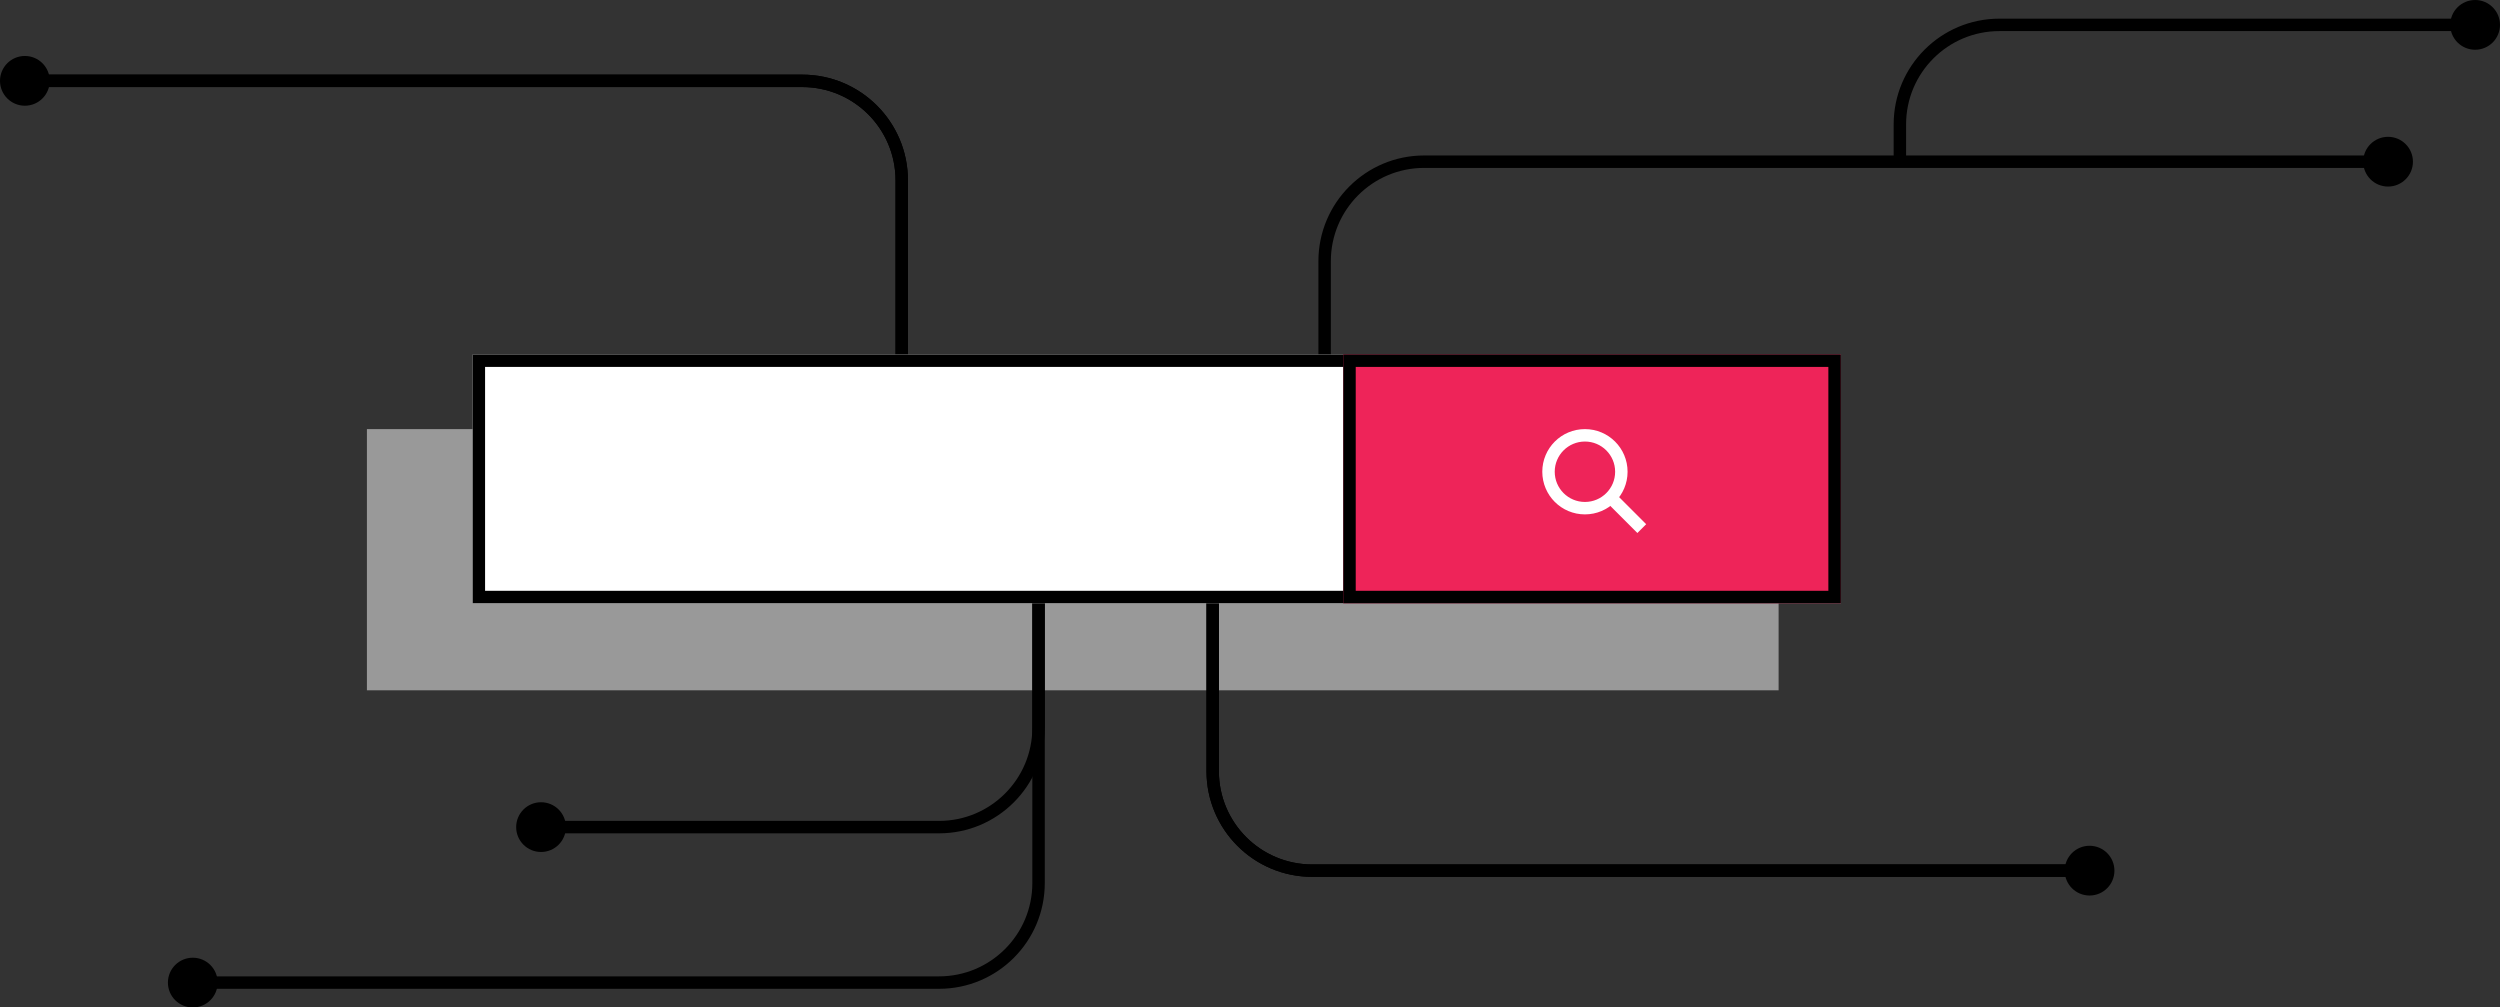<svg width="402" height="162" viewBox="0 0 402 162" fill="none" xmlns="http://www.w3.org/2000/svg">
<rect x="0" y="0" width="402" height="162" fill="#333333" stroke="none"/>
<path d="M59 69H286V111H59V69Z" fill="#999999"/>
<path fill-rule="evenodd" clip-rule="evenodd" d="M166 142V77.5H168V142C168 151.389 160.389 159 151 159H31V157H151C159.284 157 166 150.284 166 142Z" fill="black"/>
<path fill-rule="evenodd" clip-rule="evenodd" d="M166 117V80H168V117C168 126.389 160.389 134 151 134H89V132H151C159.284 132 166 125.284 166 117Z" fill="black"/>
<path fill-rule="evenodd" clip-rule="evenodd" d="M333 141H211C201.611 141 194 133.391 194 124.002V83H196V124.002C196 132.286 202.716 139 211 139H333V141Z" fill="black"/>
<path fill-rule="evenodd" clip-rule="evenodd" d="M333 141H211C201.611 141 194 133.391 194 124.002V83H196V124.002C196 132.286 202.716 139 211 139H333V141Z" fill="black"/>
<path d="M332 140C332 137.791 333.791 136 336 136C338.209 136 340 137.791 340 140C340 142.209 338.209 144 336 144C333.791 144 332 142.209 332 140Z" fill="black"/>
<path fill-rule="evenodd" clip-rule="evenodd" d="M7 12H129C138.389 12 146 19.609 146 28.998V70H144V28.998C144 20.714 137.284 14 129 14H7V12Z" fill="black"/>
<path fill-rule="evenodd" clip-rule="evenodd" d="M7 12H129C138.389 12 146 19.609 146 28.998V70H144V28.998C144 20.714 137.284 14 129 14H7V12Z" fill="black"/>
<path fill-rule="evenodd" clip-rule="evenodd" d="M321.5 5C313.216 5 306.5 11.716 306.5 20V25H382V27H229C220.716 27 214 33.716 214 42V76H212V42C212 32.611 219.611 25 229 25H304.5V20C304.5 10.611 312.111 3 321.5 3H398V5H321.5Z" fill="black"/>
<path d="M76 57H296V97H76V57Z" fill="white"/>
<path fill-rule="evenodd" clip-rule="evenodd" d="M294 59H78V95H294V59ZM76 57V97H296V57H76Z" fill="black"/>
<path d="M216 57H296V97H216V57Z" fill="#EE2459"/>
<path fill-rule="evenodd" clip-rule="evenodd" d="M294 59H218V95H294V59ZM216 57V97H296V57H216Z" fill="black"/>
<path fill-rule="evenodd" clip-rule="evenodd" d="M254.857 80.714C257.54 80.714 259.714 78.54 259.714 75.857C259.714 73.175 257.54 71 254.857 71C252.175 71 250 73.175 250 75.857C250 78.54 252.175 80.714 254.857 80.714ZM254.857 82.714C258.644 82.714 261.714 79.644 261.714 75.857C261.714 72.07 258.644 69 254.857 69C251.07 69 248 72.07 248 75.857C248 79.644 251.07 82.714 254.857 82.714Z" fill="white"/>
<path fill-rule="evenodd" clip-rule="evenodd" d="M263.293 85.707L258.722 81.136L260.136 79.721L264.707 84.293L263.293 85.707Z" fill="white"/>
<path d="M402 4C402 6.209 400.209 8 398 8C395.791 8 394 6.209 394 4C394 1.791 395.791 0 398 0C400.209 0 402 1.791 402 4Z" fill="black"/>
<path d="M388 26C388 28.209 386.209 30 384 30C381.791 30 380 28.209 380 26C380 23.791 381.791 22 384 22C386.209 22 388 23.791 388 26Z" fill="black"/>
<path d="M8 13C8 15.209 6.209 17 4 17C1.791 17 0 15.209 0 13C0 10.791 1.791 9 4 9C6.209 9 8 10.791 8 13Z" fill="black"/>
<path d="M91 133C91 135.209 89.209 137 87 137C84.791 137 83 135.209 83 133C83 130.791 84.791 129 87 129C89.209 129 91 130.791 91 133Z" fill="black"/>
<path d="M35 158C35 160.209 33.209 162 31 162C28.791 162 27 160.209 27 158C27 155.791 28.791 154 31 154C33.209 154 35 155.791 35 158Z" fill="black"/>
</svg>

